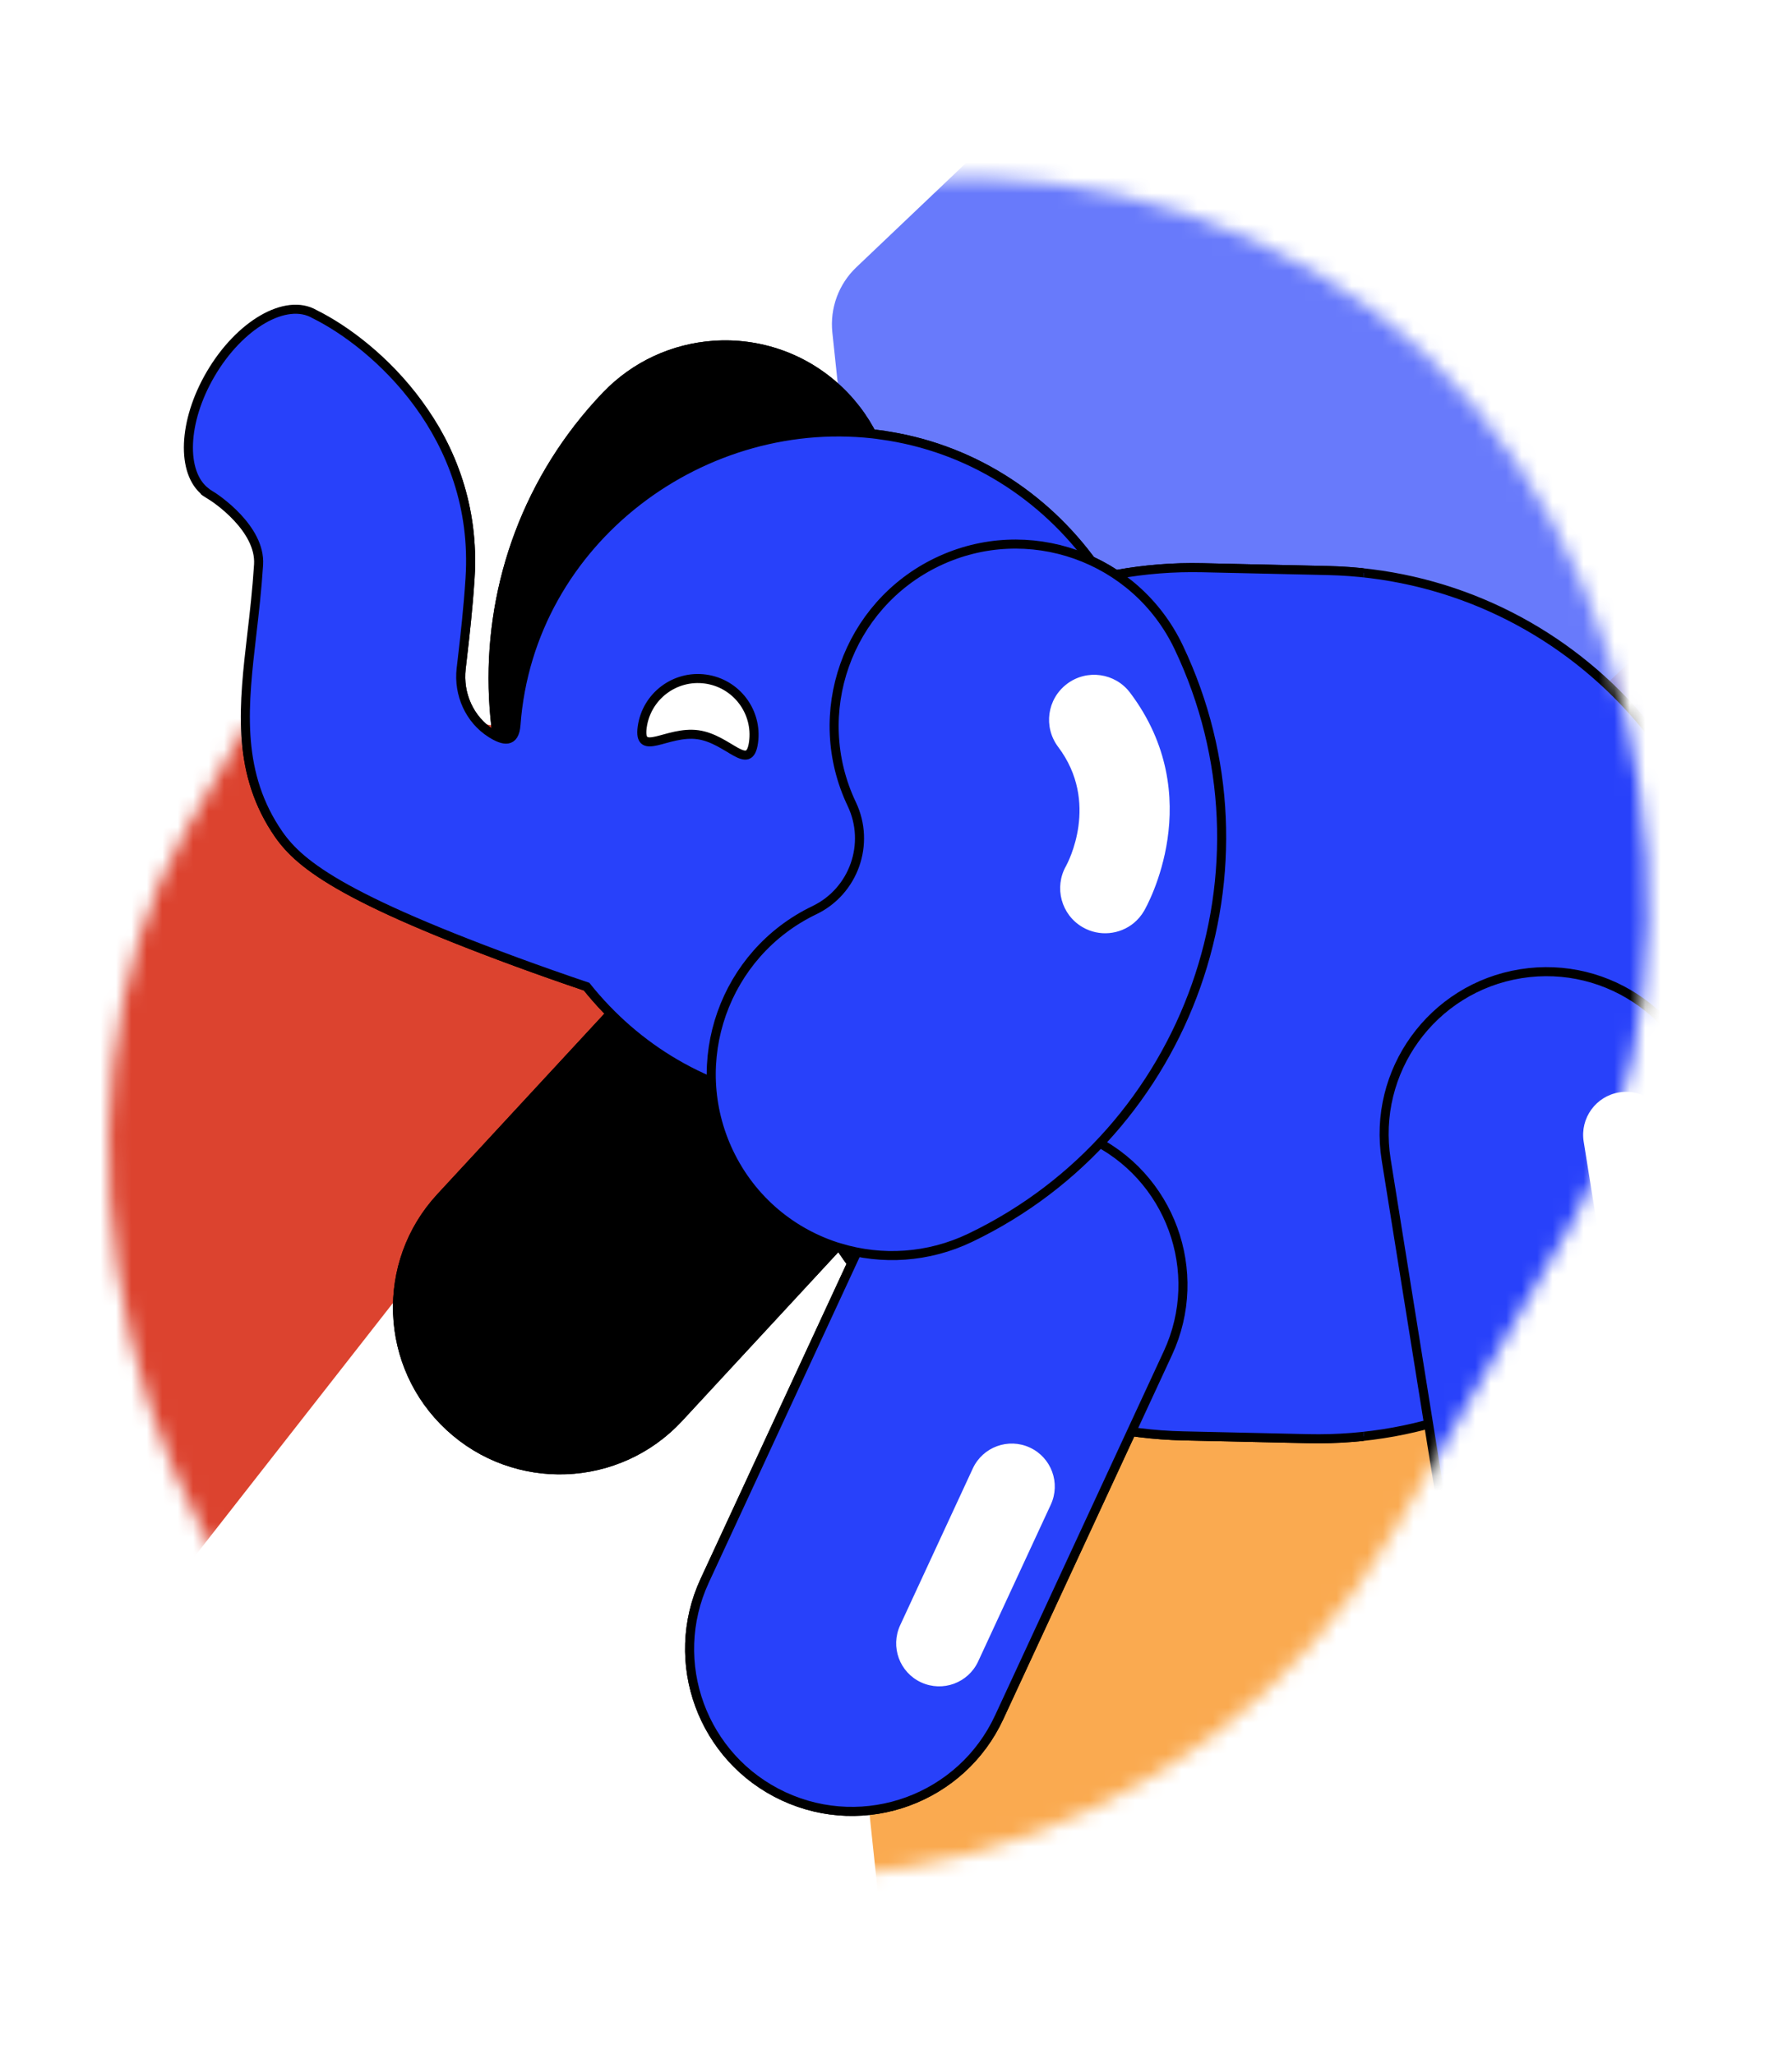 <svg width="116" height="133" viewBox="0 0 116 133" fill="none" xmlns="http://www.w3.org/2000/svg">
<mask id="mask0_3944_11303" style="mask-type:alpha" maskUnits="userSpaceOnUse" x="5" y="11" width="103" height="111">
<rect x="45.961" y="-5.03" width="90.401" height="113.001" rx="45.2" transform="rotate(30 45.961 -5.03)" fill="#F9F9F9"/>
</mask>
<g mask="url(#mask0_3944_11303)">
<rect x="45.961" y="-5.03" width="90.401" height="113.001" rx="45.2" transform="rotate(30 45.961 -5.03)" fill="white"/>
<g filter="url(#filter0_f_3944_11303)">
<path d="M9.671 104.46L46.9 56.898C49.299 53.832 47.507 49.316 43.657 48.732L-12.18 40.253C-13.483 40.055 -14.812 40.371 -15.887 41.134L-53.578 67.871C-55.899 69.517 -56.418 72.746 -54.731 75.037L-31.263 106.897C-30.221 108.311 -28.524 109.088 -26.772 108.952L6.059 106.396C7.481 106.285 8.792 105.583 9.671 104.46Z" fill="#DC432F"/>
</g>
<g filter="url(#filter1_f_3944_11303)">
<path d="M61.863 134.076L140.952 146.219C143.646 146.633 146.188 144.849 146.715 142.174L161.352 67.912C161.763 65.826 160.833 63.704 159.02 62.592L117.181 36.929C115.216 35.724 112.686 35.991 111.015 37.579L55.434 90.425C54.288 91.515 53.714 93.075 53.88 94.647L57.576 129.583C57.819 131.88 59.58 133.726 61.863 134.076Z" fill="#FAAA50"/>
</g>
<g opacity="0.7" filter="url(#filter2_f_3944_11303)">
<path d="M61.863 60.945L140.952 73.088C143.646 73.501 146.188 71.718 146.715 69.043L161.352 -5.219C161.763 -7.305 160.833 -9.428 159.02 -10.539L117.181 -36.202C115.216 -37.407 112.686 -37.141 111.015 -35.552L55.434 17.294C54.288 18.383 53.714 19.944 53.88 21.516L57.576 56.452C57.819 58.749 59.58 60.594 61.863 60.945Z" fill="#2841FA"/>
</g>
<path d="M106.069 50.452C106.069 50.452 111.064 42.754 112.857 39.5C114.787 40.514 112.971 53.697 108.258 55.828C93.535 62.484 106.069 50.452 106.069 50.452Z" fill="#2841FA" stroke="black" stroke-width="0.586" stroke-miterlimit="10"/>
<path d="M61.589 72.686C65.53 68.428 65.273 61.781 61.014 57.839C56.756 53.898 50.109 54.155 46.168 58.413L28.526 77.475C24.584 81.733 24.841 88.38 29.1 92.322C33.358 96.263 40.006 96.006 43.947 91.747L61.589 72.686Z" fill="black" stroke="black" stroke-width="0.586" stroke-miterlimit="10"/>
<path d="M46.167 22.054C49.141 21.843 52.191 22.838 54.519 25.059C58.905 29.241 59.073 36.189 54.888 40.577C53.062 42.492 53.135 45.538 55.05 47.365C59.439 51.547 59.604 58.494 55.42 62.882C51.238 67.268 44.289 67.433 39.903 63.252C29.226 53.072 28.822 36.105 39.002 25.429C40.964 23.369 43.536 22.241 46.167 22.054Z" fill="black"/>
<path d="M85.945 36.921L77.833 36.739C62.728 36.4 50.208 48.37 49.869 63.475L49.836 64.954C49.497 80.058 61.467 92.578 76.572 92.917L84.684 93.099C99.789 93.438 112.309 81.468 112.648 66.363L112.681 64.885C113.02 49.78 101.05 37.26 85.945 36.921Z" fill="#2841FA" stroke="black" stroke-width="0.586" stroke-miterlimit="10"/>
<path d="M75.6 87.564C78.04 82.299 75.75 76.053 70.486 73.614C65.221 71.174 58.976 73.464 56.536 78.728L45.615 102.293C43.175 107.557 45.465 113.803 50.729 116.243C55.994 118.683 62.239 116.393 64.679 111.128L75.6 87.564Z" fill="#2841FA" stroke="black" stroke-width="0.586" stroke-miterlimit="10"/>
<path d="M110.478 71.722C109.559 65.992 104.169 62.093 98.44 63.012C92.711 63.931 88.812 69.321 89.731 75.05L94.742 106.282C95.661 112.012 101.05 115.911 106.779 114.992C112.509 114.073 116.408 108.683 115.489 102.954L110.478 71.722Z" fill="#2841FA" stroke="black" stroke-width="0.586" stroke-miterlimit="10"/>
<path d="M57.038 28.143C45.628 26.57 34.288 34.89 33.4 46.906C33.31 48.112 32.599 47.963 31.79 47.452C30.39 46.566 29.663 44.918 29.852 43.271C29.876 43.067 29.899 42.868 29.922 42.672C30.099 41.14 30.3 39.407 30.428 37.418C31.02 28.165 24.273 22.26 20.361 20.328C18.522 19.254 15.506 20.997 13.626 24.22C11.835 27.289 11.723 30.586 13.303 31.823L13.303 31.827C13.303 31.827 13.035 31.672 13.552 31.999C13.961 32.225 16.887 34.201 16.738 36.542C16.633 38.179 16.463 39.661 16.295 41.094C15.782 45.525 15.296 49.71 17.797 53.622C19.063 55.604 21.213 57.755 33.448 62.255C34.877 62.779 36.418 63.323 37.973 63.849C41.162 67.838 45.739 70.632 51.082 71.368C62.492 72.94 73.076 64.539 74.72 52.604C76.365 40.669 68.448 29.719 57.038 28.147L57.038 28.143Z" fill="#2841FA" stroke="black" stroke-width="0.586" stroke-miterlimit="10"/>
<path d="M54.376 80.754C51.327 79.835 48.664 77.682 47.185 74.575C44.397 68.721 46.876 61.703 52.719 58.899C55.271 57.673 56.356 54.598 55.14 52.041C52.352 46.188 54.831 39.169 60.674 36.365C66.518 33.561 73.514 36.033 76.299 41.886C83.082 56.13 77.031 73.271 62.812 80.094C60.071 81.41 57.074 81.564 54.378 80.753L54.376 80.754Z" fill="#2841FA" stroke="black" stroke-width="0.586" stroke-miterlimit="10"/>
<path d="M104.823 70.689L104.821 70.689C103.304 70.933 102.272 72.359 102.515 73.876L104.287 84.918C104.53 86.435 105.957 87.467 107.474 87.224L107.476 87.223C108.993 86.98 110.025 85.553 109.782 84.036L108.01 72.995C107.767 71.478 106.34 70.446 104.823 70.689Z" fill="white"/>
<path d="M66.666 93.675L66.664 93.674C65.27 93.028 63.617 93.634 62.971 95.028L58.269 105.174C57.623 106.568 58.229 108.222 59.623 108.867L59.625 108.868C61.019 109.514 62.672 108.908 63.318 107.514L68.02 97.368C68.666 95.974 68.06 94.321 66.666 93.675Z" fill="white"/>
<path d="M48.777 48.042C48.502 50.032 47.164 47.82 45.175 47.545C43.185 47.271 41.298 49.039 41.572 47.049C41.847 45.059 43.681 43.669 45.671 43.943C47.661 44.218 49.051 46.052 48.777 48.042Z" fill="white" stroke="black" stroke-width="0.586" stroke-miterlimit="10"/>
<path d="M73.401 59.725C72.489 60.479 71.166 60.629 70.081 60.001C68.695 59.199 68.216 57.427 69.008 56.037C69.121 55.831 71.204 51.929 68.498 48.336C67.529 47.05 67.775 45.232 69.071 44.254C70.357 43.285 72.184 43.541 73.153 44.827C78.23 51.563 74.235 58.639 74.063 58.937C73.885 59.246 73.659 59.509 73.399 59.725L73.401 59.725Z" fill="white"/>
</g>
<g clip-path="url(#clip0_3944_11303)">
<path d="M61.589 72.686C65.53 68.428 65.273 61.781 61.014 57.839C56.756 53.898 50.109 54.155 46.168 58.413L28.526 77.475C24.584 81.733 24.841 88.38 29.1 92.322C33.358 96.263 40.006 96.006 43.947 91.747L61.589 72.686Z" fill="black" stroke="black" stroke-width="0.586" stroke-miterlimit="10"/>
<path d="M46.167 22.054C49.141 21.843 52.191 22.838 54.519 25.059C58.905 29.241 59.073 36.189 54.888 40.577C53.062 42.492 53.135 45.538 55.05 47.365C59.439 51.547 59.604 58.494 55.42 62.882C51.238 67.268 44.289 67.433 39.903 63.252C29.226 53.072 28.822 36.105 39.002 25.429C40.964 23.369 43.536 22.242 46.167 22.054Z" fill="black"/>
<path d="M85.945 36.921L77.833 36.739C62.728 36.4 50.208 48.37 49.869 63.475L49.836 64.954C49.497 80.058 61.467 92.578 76.572 92.917L84.684 93.099C99.789 93.438 112.309 81.468 112.648 66.363L112.681 64.885C113.02 49.78 101.05 37.26 85.945 36.921Z" fill="#2841FA" stroke="black" stroke-width="0.586" stroke-miterlimit="10"/>
<path d="M75.6 87.564C78.04 82.299 75.75 76.053 70.486 73.614C65.221 71.174 58.976 73.464 56.536 78.728L45.615 102.293C43.175 107.557 45.465 113.803 50.729 116.243C55.994 118.683 62.239 116.393 64.679 111.128L75.6 87.564Z" fill="#2841FA" stroke="black" stroke-width="0.586" stroke-miterlimit="10"/>
<path d="M110.478 71.722C109.559 65.992 104.169 62.093 98.44 63.012C92.711 63.931 88.812 69.321 89.731 75.05L94.742 106.282C95.661 112.012 101.05 115.911 106.779 114.992C112.509 114.073 116.408 108.683 115.489 102.954L110.478 71.722Z" fill="#2841FA" stroke="black" stroke-width="0.586" stroke-miterlimit="10"/>
<path d="M57.038 28.143C45.628 26.57 34.288 34.89 33.4 46.906C33.31 48.112 32.599 47.963 31.79 47.452C30.39 46.566 29.663 44.918 29.852 43.271C29.876 43.067 29.899 42.868 29.922 42.672C30.099 41.14 30.3 39.407 30.428 37.418C31.02 28.165 24.273 22.26 20.361 20.328C18.522 19.254 15.506 20.997 13.626 24.22C11.835 27.289 11.723 30.587 13.303 31.823L13.303 31.828C13.303 31.828 13.035 31.672 13.552 31.999C13.961 32.225 16.887 34.201 16.738 36.542C16.633 38.179 16.463 39.661 16.295 41.095C15.782 45.525 15.296 49.71 17.797 53.622C19.063 55.604 21.213 57.755 33.448 62.255C34.877 62.779 36.418 63.323 37.973 63.849C41.162 67.838 45.739 70.632 51.082 71.368C62.492 72.94 73.076 64.539 74.72 52.604C76.365 40.669 68.448 29.719 57.038 28.147L57.038 28.143Z" fill="#2841FA" stroke="black" stroke-width="0.586" stroke-miterlimit="10"/>
<path d="M54.376 80.755C51.327 79.835 48.664 77.682 47.185 74.575C44.397 68.721 46.876 61.703 52.719 58.899C55.271 57.673 56.356 54.598 55.14 52.041C52.352 46.188 54.831 39.169 60.674 36.365C66.518 33.561 73.514 36.033 76.299 41.886C83.082 56.13 77.031 73.271 62.812 80.094C60.071 81.41 57.074 81.564 54.378 80.753L54.376 80.755Z" fill="#2841FA" stroke="black" stroke-width="0.586" stroke-miterlimit="10"/>
<path d="M66.666 93.675L66.664 93.674C65.27 93.028 63.617 93.634 62.971 95.028L58.269 105.174C57.623 106.568 58.229 108.222 59.623 108.868L59.625 108.868C61.019 109.514 62.672 108.908 63.318 107.514L68.02 97.368C68.666 95.974 68.06 94.321 66.666 93.675Z" fill="white"/>
<path d="M48.777 48.042C48.502 50.032 47.164 47.819 45.175 47.545C43.185 47.271 41.298 49.039 41.572 47.049C41.847 45.059 43.681 43.669 45.671 43.943C47.661 44.217 49.051 46.052 48.777 48.042Z" fill="white" stroke="black" stroke-width="0.586" stroke-miterlimit="10"/>
<path d="M73.401 59.725C72.489 60.479 71.166 60.629 70.081 60.001C68.695 59.199 68.216 57.427 69.008 56.037C69.121 55.831 71.204 51.929 68.498 48.336C67.529 47.05 67.775 45.232 69.071 44.254C70.357 43.285 72.184 43.541 73.153 44.827C78.23 51.563 74.235 58.639 74.063 58.937C73.885 59.246 73.659 59.509 73.399 59.725L73.401 59.725Z" fill="white"/>
</g>
<defs>
<filter id="filter0_f_3944_11303" x="-92.86" y="3.058" width="177.984" height="143.048" filterUnits="userSpaceOnUse" color-interpolation-filters="sRGB">
<feFlood flood-opacity="0" result="BackgroundImageFix"/>
<feBlend mode="normal" in="SourceGraphic" in2="BackgroundImageFix" result="shape"/>
<feGaussianBlur stdDeviation="18.569" result="effect1_foregroundBlur_3944_11303"/>
</filter>
<filter id="filter1_f_3944_11303" x="16.714" y="-0.959" width="181.872" height="184.376" filterUnits="userSpaceOnUse" color-interpolation-filters="sRGB">
<feFlood flood-opacity="0" result="BackgroundImageFix"/>
<feBlend mode="normal" in="SourceGraphic" in2="BackgroundImageFix" result="shape"/>
<feGaussianBlur stdDeviation="18.569" result="effect1_foregroundBlur_3944_11303"/>
</filter>
<filter id="filter2_f_3944_11303" x="16.714" y="-74.091" width="181.872" height="184.376" filterUnits="userSpaceOnUse" color-interpolation-filters="sRGB">
<feFlood flood-opacity="0" result="BackgroundImageFix"/>
<feBlend mode="normal" in="SourceGraphic" in2="BackgroundImageFix" result="shape"/>
<feGaussianBlur stdDeviation="18.569" result="effect1_foregroundBlur_3944_11303"/>
</filter>
<clipPath id="clip0_3944_11303">
<rect width="88" height="111" fill="white" transform="translate(0.272 17.502)"/>
</clipPath>
</defs>
</svg>
